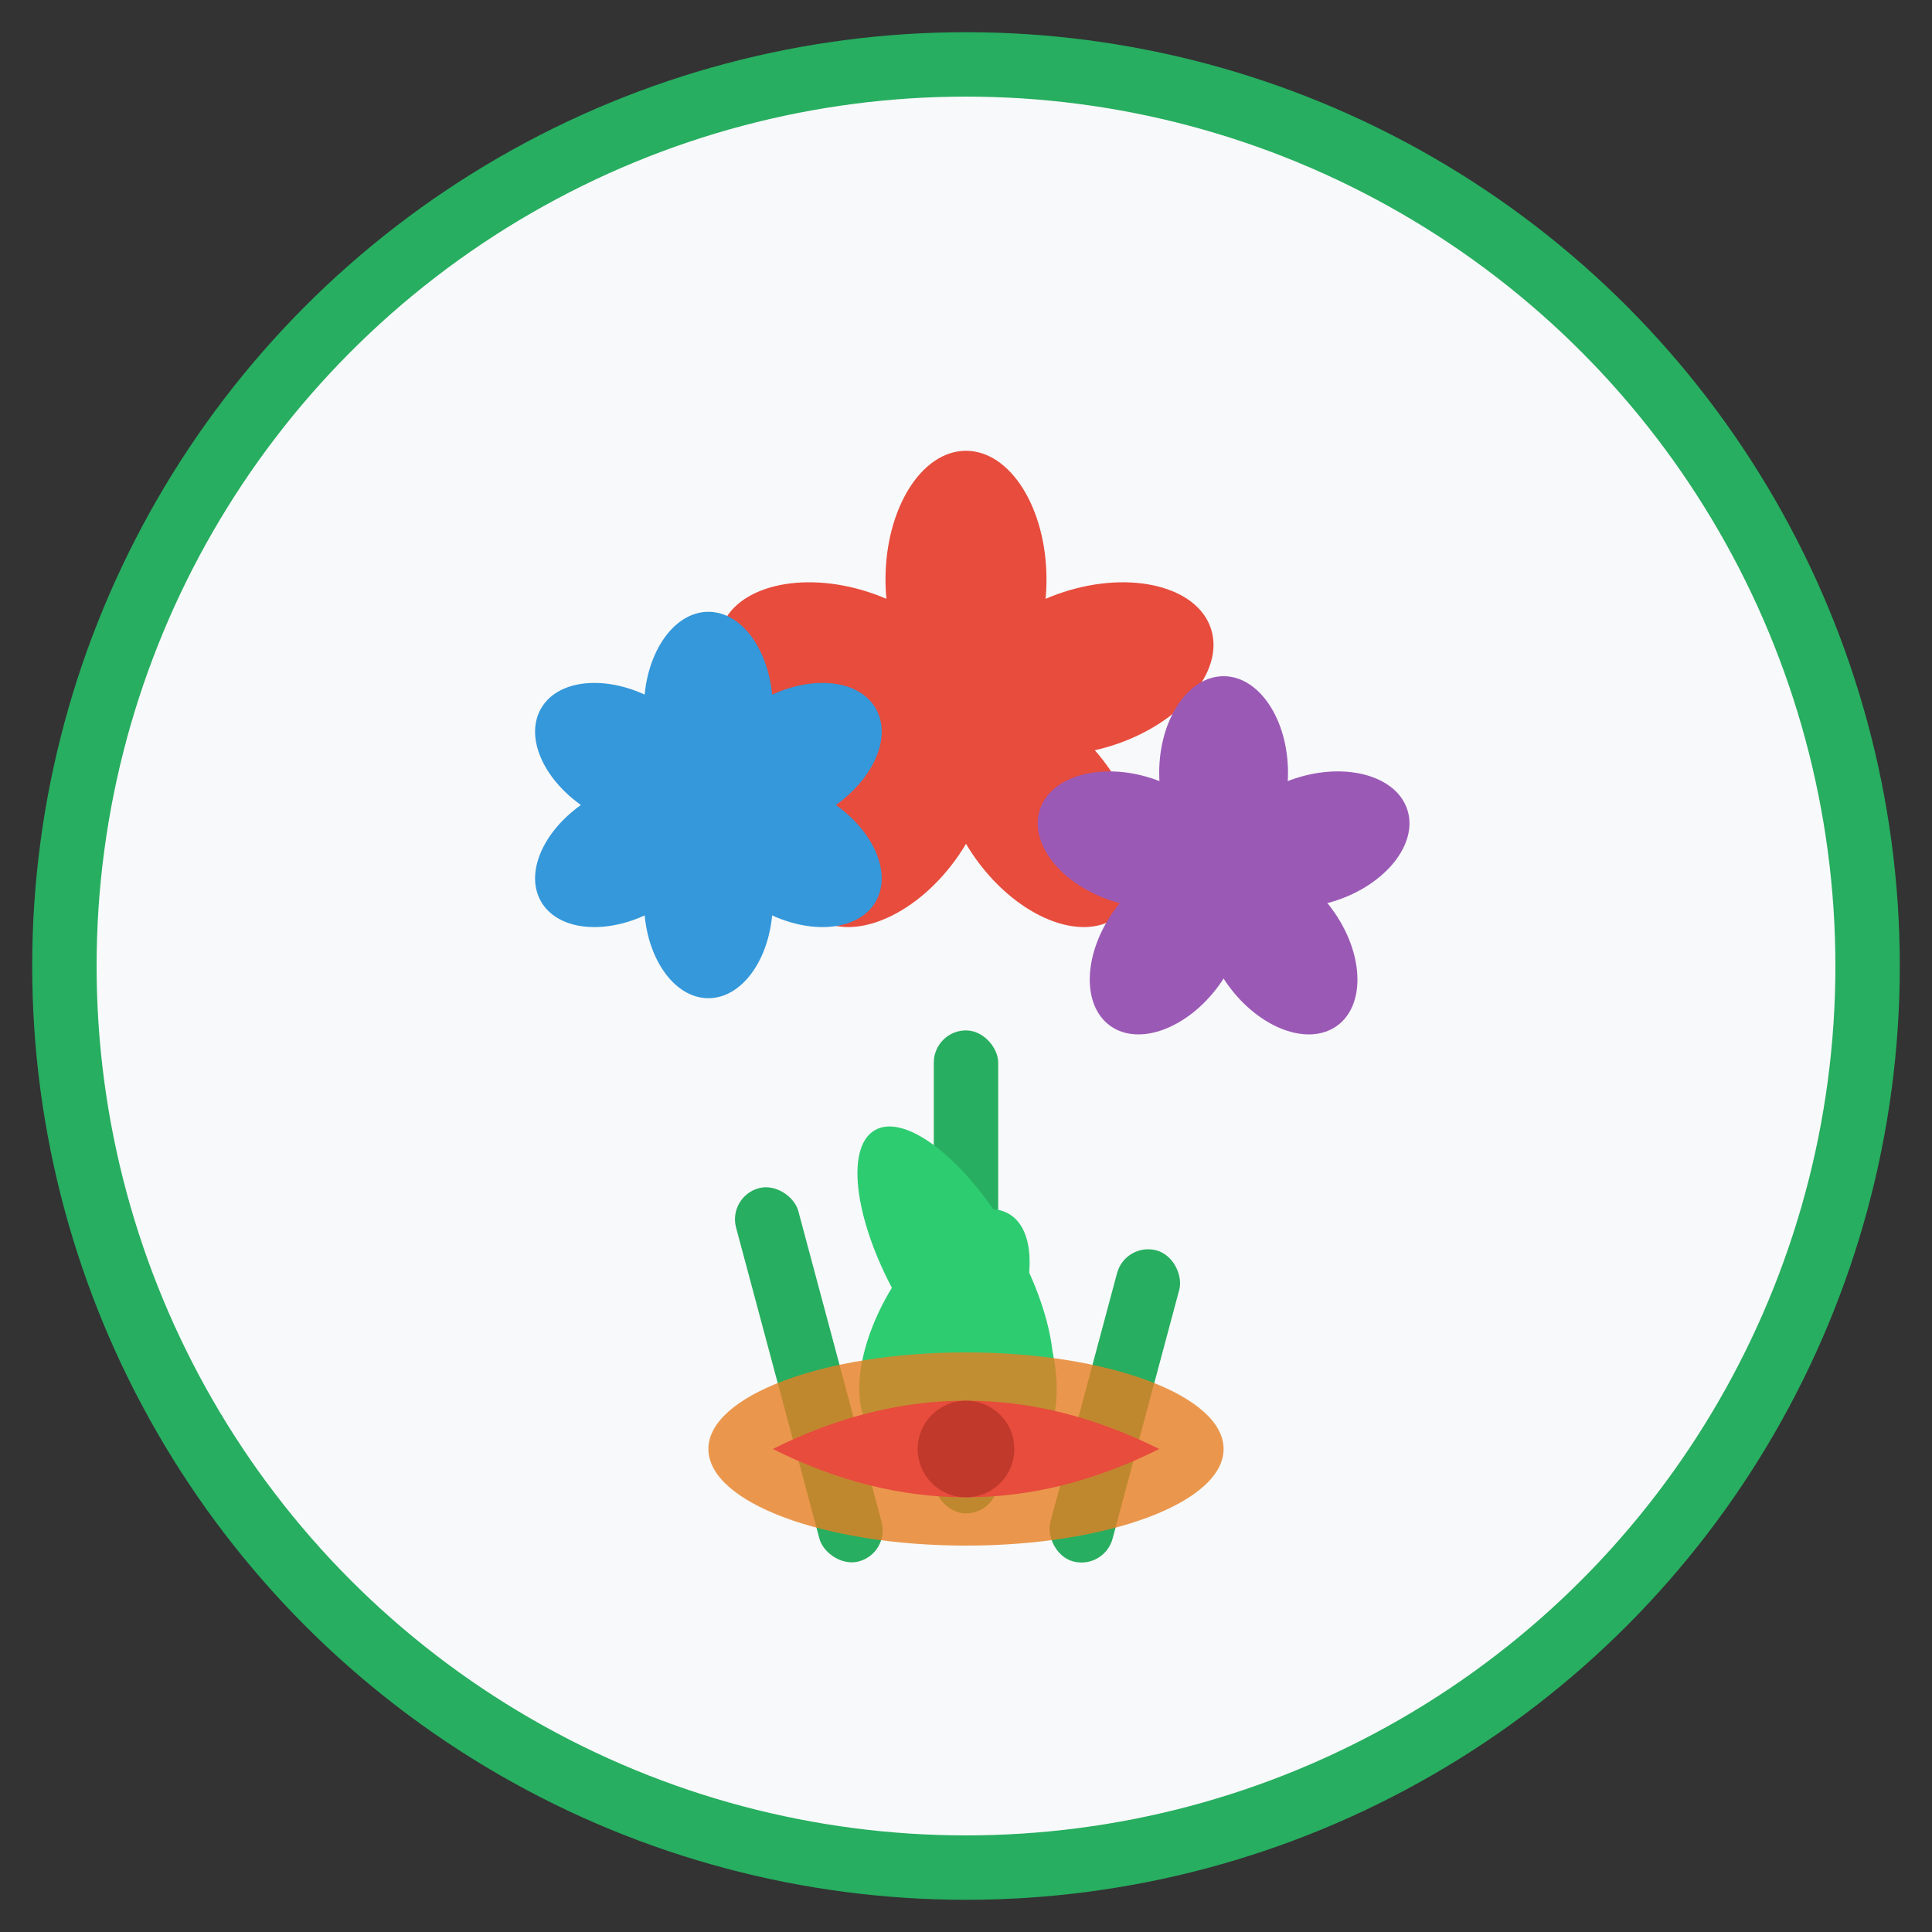 <svg width="60" height="60" viewBox="0 0 60 60" fill="none" xmlns="http://www.w3.org/2000/svg">
  <rect x="0" y="0" width="60" height="60" fill="#333333" stroke="none"/>
  <!-- Background circle -->
  <circle cx="30" cy="30" r="28" fill="#f8f9fa" stroke="#27ae60" stroke-width="2"/>
  
  <!-- Bouquet arrangement -->
  <g transform="translate(30,30)">
    <!-- Flowers -->
    <!-- Center flower -->
    <g transform="translate(0,-8)">
      <circle cx="0" cy="0" r="2" fill="#f39c12"/>
      <ellipse cx="0" cy="-4" rx="2.5" ry="4" fill="#e74c3c" transform="rotate(0)"/>
      <ellipse cx="0" cy="-4" rx="2.5" ry="4" fill="#e74c3c" transform="rotate(72)"/>
      <ellipse cx="0" cy="-4" rx="2.5" ry="4" fill="#e74c3c" transform="rotate(144)"/>
      <ellipse cx="0" cy="-4" rx="2.5" ry="4" fill="#e74c3c" transform="rotate(216)"/>
      <ellipse cx="0" cy="-4" rx="2.5" ry="4" fill="#e74c3c" transform="rotate(288)"/>
    </g>
    
    <!-- Left flower -->
    <g transform="translate(-8,-5)">
      <circle cx="0" cy="0" r="1.5" fill="#f39c12"/>
      <ellipse cx="0" cy="-3" rx="2" ry="3" fill="#3498db" transform="rotate(0)"/>
      <ellipse cx="0" cy="-3" rx="2" ry="3" fill="#3498db" transform="rotate(60)"/>
      <ellipse cx="0" cy="-3" rx="2" ry="3" fill="#3498db" transform="rotate(120)"/>
      <ellipse cx="0" cy="-3" rx="2" ry="3" fill="#3498db" transform="rotate(180)"/>
      <ellipse cx="0" cy="-3" rx="2" ry="3" fill="#3498db" transform="rotate(240)"/>
      <ellipse cx="0" cy="-3" rx="2" ry="3" fill="#3498db" transform="rotate(300)"/>
    </g>
    
    <!-- Right flower -->
    <g transform="translate(8,-3)">
      <circle cx="0" cy="0" r="1.5" fill="#f39c12"/>
      <ellipse cx="0" cy="-3" rx="2" ry="3" fill="#9b59b6" transform="rotate(0)"/>
      <ellipse cx="0" cy="-3" rx="2" ry="3" fill="#9b59b6" transform="rotate(72)"/>
      <ellipse cx="0" cy="-3" rx="2" ry="3" fill="#9b59b6" transform="rotate(144)"/>
      <ellipse cx="0" cy="-3" rx="2" ry="3" fill="#9b59b6" transform="rotate(216)"/>
      <ellipse cx="0" cy="-3" rx="2" ry="3" fill="#9b59b6" transform="rotate(288)"/>
    </g>
    
    <!-- Stems -->
    <rect x="-1" y="2" width="2" height="15" fill="#27ae60" rx="1"/>
    <rect x="-9" y="5" width="2" height="12" fill="#27ae60" rx="1" transform="rotate(-15)"/>
    <rect x="7" y="7" width="2" height="10" fill="#27ae60" rx="1" transform="rotate(15)"/>
    
    <!-- Leaves -->
    <ellipse cx="-5" cy="8" rx="2" ry="5" fill="#2ecc71" transform="rotate(-30)"/>
    <ellipse cx="5" cy="10" rx="2" ry="4" fill="#2ecc71" transform="rotate(30)"/>
    <ellipse cx="-2" cy="12" rx="1.5" ry="3" fill="#2ecc71" transform="rotate(-15)"/>
    
    <!-- Ribbon/bow -->
    <ellipse cx="0" cy="15" rx="8" ry="3" fill="#e67e22" opacity="0.8"/>
    <path d="M-6 15 Q0 12 6 15 Q0 18 -6 15" fill="#e74c3c"/>
    <circle cx="0" cy="15" r="1.5" fill="#c0392b"/>
  </g>
</svg>
